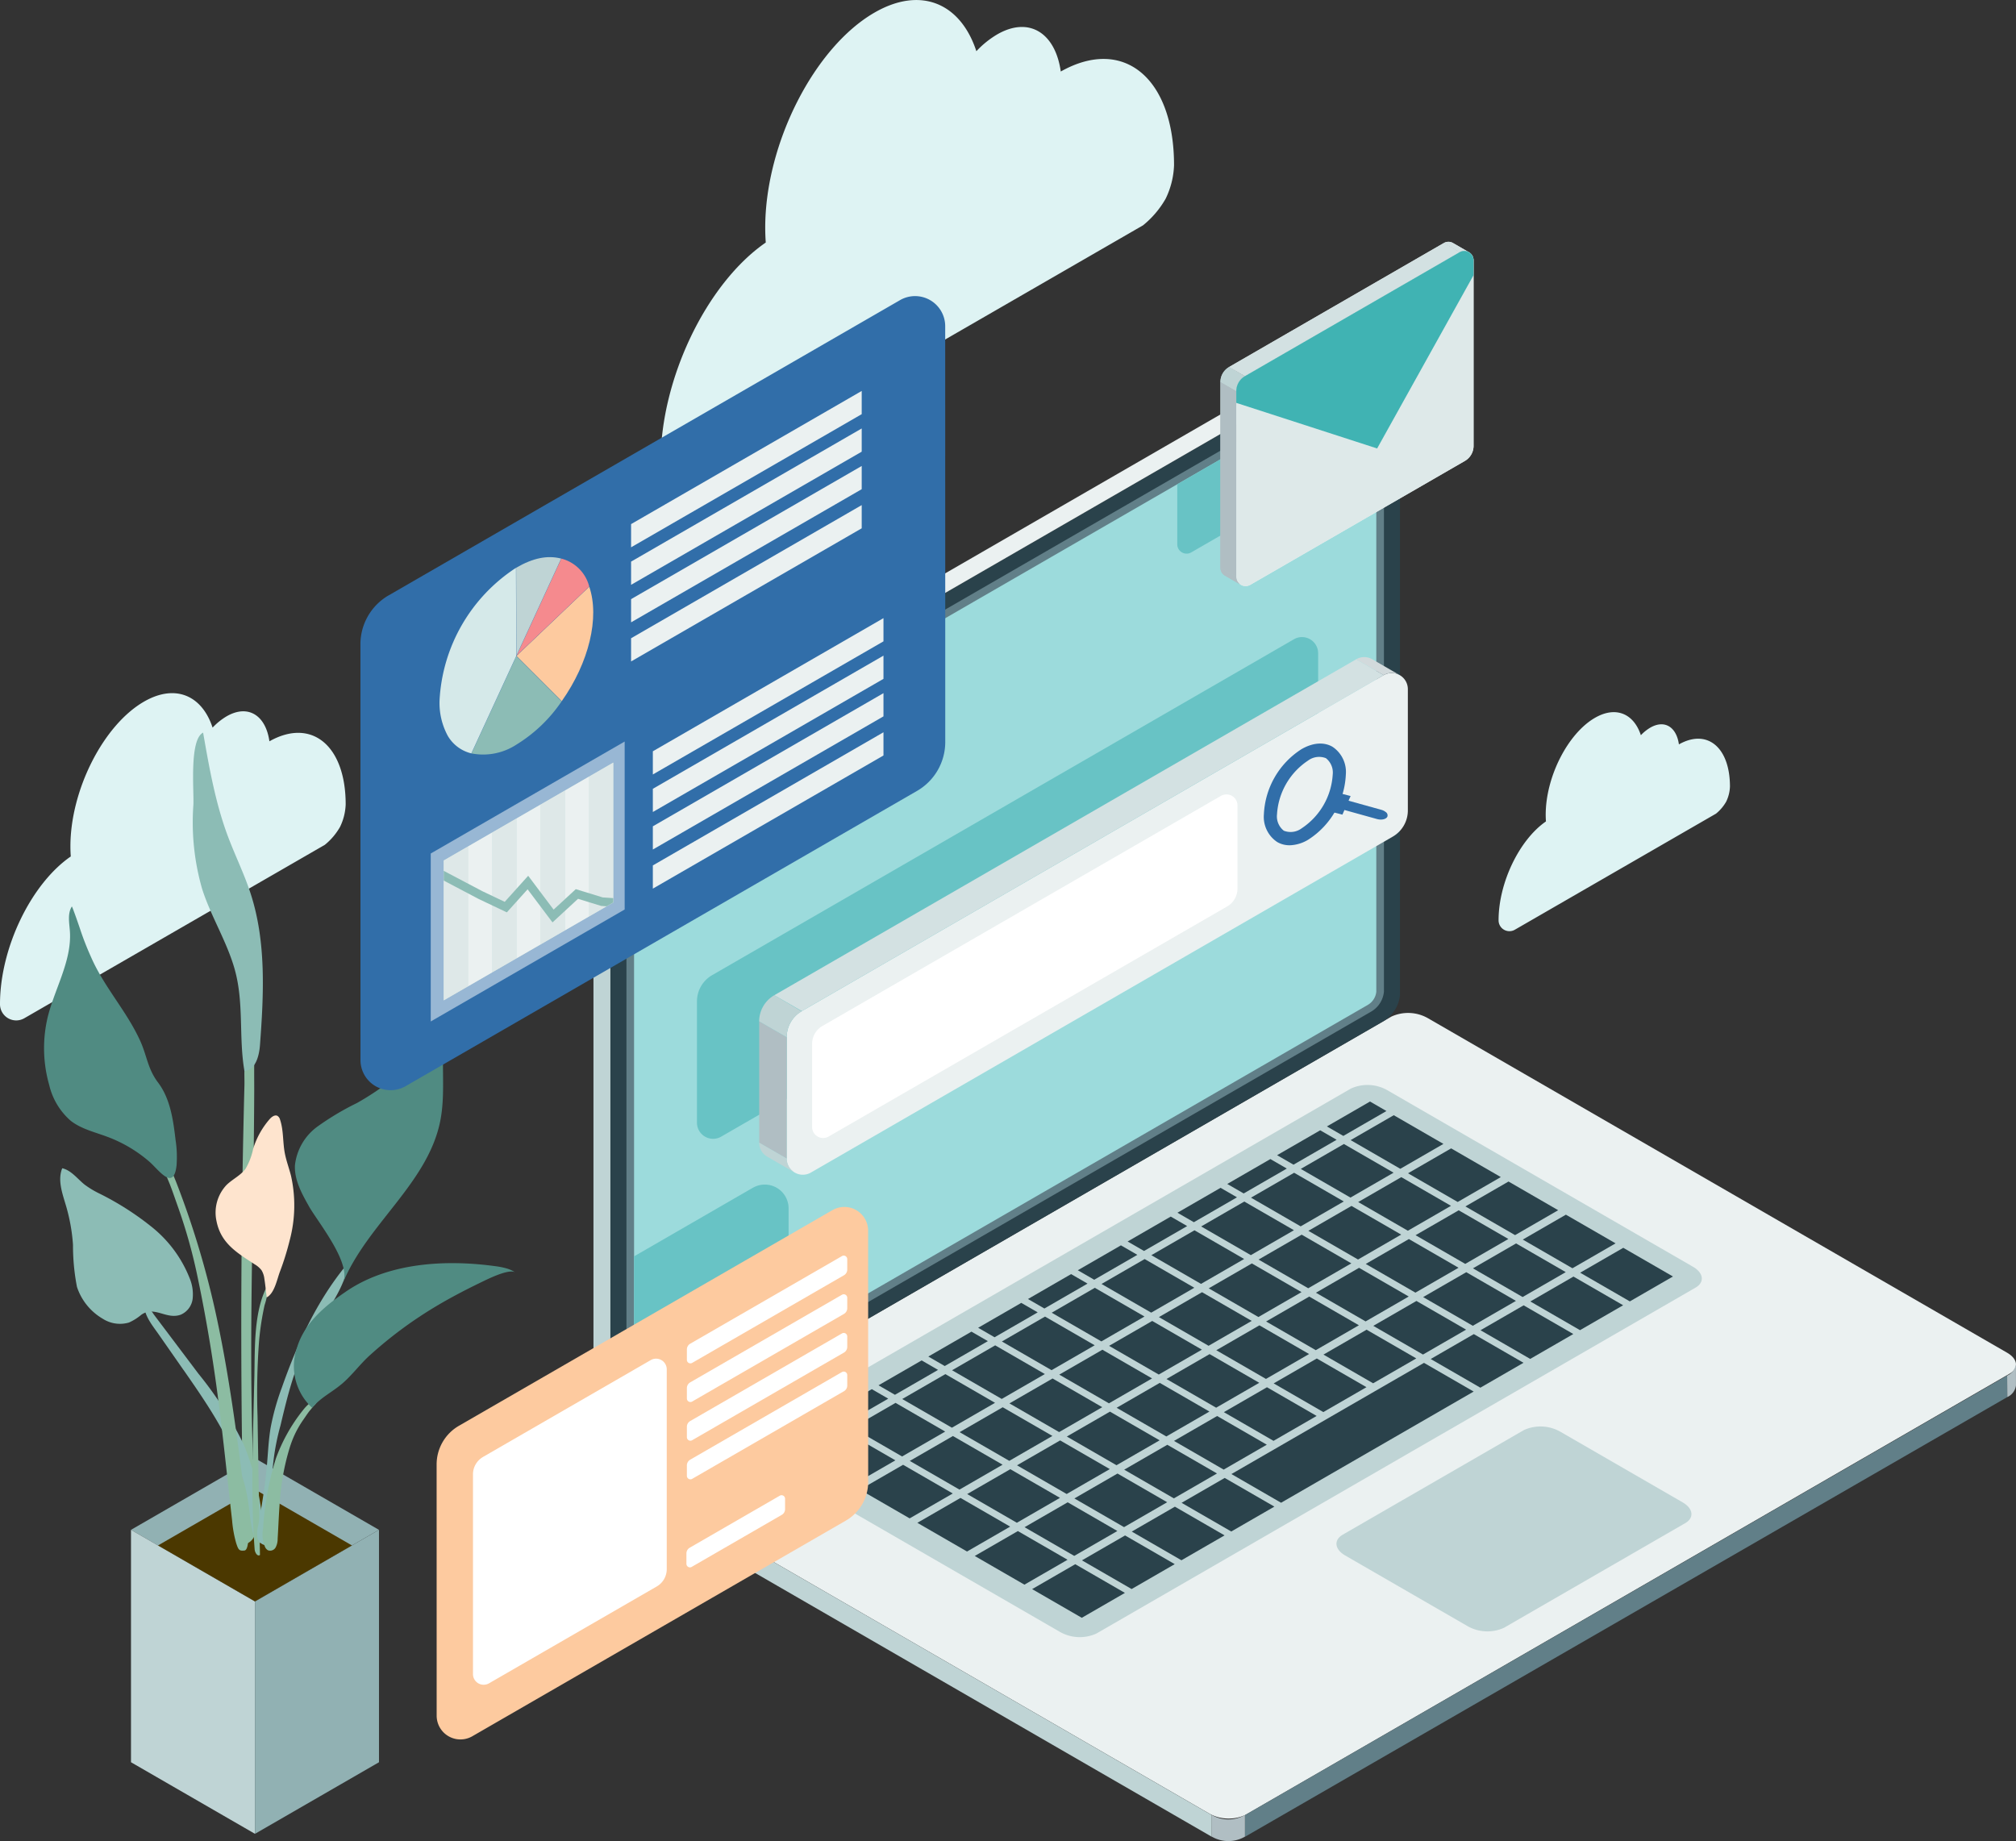 <svg id="グループ_8459" data-name="グループ 8459" xmlns="http://www.w3.org/2000/svg" xmlns:xlink="http://www.w3.org/1999/xlink" width="324.969" height="296.776" viewBox="0 0 324.969 296.776">
  <rect x="0" y="0" width="324.969" height="296.776" fill="#333333" stroke="none"/>
  <defs>
    <clipPath id="clip-path">
      <rect id="長方形_1432" data-name="長方形 1432" width="324.969" height="296.776" fill="none"/>
    </clipPath>
    <clipPath id="clip-path-2">
      <rect id="長方形_1430" data-name="長方形 1430" width="324.968" height="296.775" fill="none"/>
    </clipPath>
    <clipPath id="clip-path-3">
      <rect id="長方形_1429" data-name="長方形 1429" width="31.261" height="45.121" fill="none"/>
    </clipPath>
    <clipPath id="clip-path-4">
      <path id="パス_11231" data-name="パス 11231" d="M253.4,451.283v22.543l27.332-15.78V435.5Z" transform="translate(-253.4 -435.504)" fill="none"/>
    </clipPath>
  </defs>
  <g id="グループ_8458" data-name="グループ 8458" clip-path="url(#clip-path)">
    <g id="グループ_8453" data-name="グループ 8453" transform="translate(0 0.001)">
      <g id="グループ_8452" data-name="グループ 8452" clip-path="url(#clip-path-2)">
        <path id="パス_11084" data-name="パス 11084" d="M394.216,39.1q-.086-1.16-.088-2.4c0-13.522,7.882-29.038,17.6-34.657,7.5-4.333,13.9-1.507,16.436,6.214a15.222,15.222,0,0,1,3.344-2.7c5.122-2.96,9.378-.284,10.261,5.976,10.1-5.7,18.258,1.017,18.258,15.1a13.335,13.335,0,0,1-1.357,5.409,15.174,15.174,0,0,1-3.639,4.281L383.1,77.831a3.879,3.879,0,0,1-5.831-3.309v-.07c0-13.465,7.461-28.811,16.946-35.355" transform="translate(-270.778 -0.004)" fill="#def3f3"/>
        <path id="パス_11085" data-name="パス 11085" d="M11.409,422.161q-.058-.781-.059-1.616c0-9.1,5.306-19.55,11.853-23.332,5.049-2.917,9.358-1.015,11.066,4.184a10.254,10.254,0,0,1,2.251-1.817c3.448-1.993,6.314-.191,6.908,4.023,6.8-3.834,12.293.685,12.293,10.165a8.981,8.981,0,0,1-.914,3.642,10.211,10.211,0,0,1-2.45,2.883L3.926,448.24A2.612,2.612,0,0,1,0,446.012v-.047c0-9.066,5.023-19.4,11.409-23.8" transform="translate(0 -284.109)" fill="#def3f3"/>
        <path id="パス_11086" data-name="パス 11086" d="M863.428,424.311q-.039-.523-.04-1.082c0-6.094,3.552-13.086,7.934-15.618,3.38-1.953,6.264-.679,7.407,2.8a6.857,6.857,0,0,1,1.507-1.216c2.308-1.334,4.226-.128,4.624,2.693,4.552-2.567,8.228.458,8.228,6.8a6,6,0,0,1-.612,2.438,6.834,6.834,0,0,1-1.64,1.93l-32.418,18.707a1.748,1.748,0,0,1-2.627-1.492v-.031c0-6.068,3.362-12.984,7.637-15.933" transform="translate(-614.228 -291.898)" fill="#def3f3"/>
        <path id="パス_11087" data-name="パス 11087" d="M578.381,636.592,455.151,707.739a6.468,6.468,0,0,1-5.822-.238l-93.423-53.959c-1.721-.994-1.9-2.5-.41-3.362l123.23-71.147a6.471,6.471,0,0,1,5.822.238l93.422,53.959c1.721.994,1.905,2.5.411,3.362" transform="translate(-254.424 -415.172)" fill="#ebf1f1"/>
        <path id="パス_11088" data-name="パス 11088" d="M819.421,830.184l-29.206,16.863a6.47,6.47,0,0,1-5.822-.238L764.632,835.4c-1.721-.994-1.9-2.5-.41-3.362l29.206-16.863a6.469,6.469,0,0,1,5.822.238l19.76,11.413c1.721.994,1.905,2.5.411,3.362" transform="translate(-547.78 -584.655)" fill="#bfd4d5"/>
        <path id="パス_11089" data-name="パス 11089" d="M578.863,652.251l-96.583,55.762a6.469,6.469,0,0,1-5.822-.238l-49.323-28.488c-1.721-.994-1.9-2.5-.411-3.362l96.583-55.762a6.468,6.468,0,0,1,5.822.238l49.323,28.488c1.721.994,1.905,2.5.411,3.362" transform="translate(-305.548 -444.692)" fill="#bfd4d5"/>
        <path id="パス_11090" data-name="パス 11090" d="M917.331,717.211l-6.952,4.014-8.007-4.625,6.952-4.014Z" transform="translate(-647.659 -511.446)" fill="#2a424b"/>
        <path id="パス_11091" data-name="パス 11091" d="M884.562,698.284,877.61,702.3l-8.007-4.625,6.952-4.014Z" transform="translate(-624.14 -497.862)" fill="#2a424b"/>
        <path id="パス_11092" data-name="パス 11092" d="M851.793,679.358l-6.952,4.014-8.007-4.625,6.952-4.014Z" transform="translate(-600.621 -484.277)" fill="#2a424b"/>
        <path id="パス_11093" data-name="パス 11093" d="M819.025,660.431l-6.952,4.014-8.007-4.625,6.952-4.014Z" transform="translate(-577.102 -470.693)" fill="#2a424b"/>
        <path id="パス_11094" data-name="パス 11094" d="M786.256,641.5l-6.952,4.014-8.007-4.625,6.952-4.014Z" transform="translate(-553.583 -457.109)" fill="#2a424b"/>
        <path id="パス_11095" data-name="パス 11095" d="M888.88,733.637l-6.952,4.014-8.007-4.625,6.952-4.014Z" transform="translate(-627.239 -523.235)" fill="#2a424b"/>
        <path id="パス_11096" data-name="パス 11096" d="M856.111,714.711l-6.952,4.014-8.007-4.625,6.952-4.014Z" transform="translate(-603.72 -509.651)" fill="#2a424b"/>
        <path id="パス_11097" data-name="パス 11097" d="M823.342,695.784,816.39,699.8l-8.007-4.625,6.952-4.014Z" transform="translate(-580.201 -496.067)" fill="#2a424b"/>
        <path id="パス_11098" data-name="パス 11098" d="M790.573,676.857l-6.952,4.014-8.007-4.625,6.952-4.014Z" transform="translate(-556.682 -482.483)" fill="#2a424b"/>
        <path id="パス_11099" data-name="パス 11099" d="M757.8,657.931l-6.952,4.014-8.007-4.625,6.952-4.014Z" transform="translate(-533.162 -468.899)" fill="#2a424b"/>
        <path id="パス_11100" data-name="パス 11100" d="M860.429,750.063l-6.952,4.014-8.007-4.625,6.952-4.014Z" transform="translate(-606.819 -535.025)" fill="#2a424b"/>
        <path id="パス_11101" data-name="パス 11101" d="M827.66,731.137l-6.952,4.014-8.007-4.625,6.952-4.014Z" transform="translate(-583.299 -521.441)" fill="#2a424b"/>
        <path id="パス_11102" data-name="パス 11102" d="M794.891,712.21l-6.952,4.014-8.007-4.625,6.952-4.014Z" transform="translate(-559.781 -507.857)" fill="#2a424b"/>
        <path id="パス_11103" data-name="パス 11103" d="M762.122,693.284,755.17,697.3l-8.007-4.625,6.952-4.014Z" transform="translate(-536.261 -494.272)" fill="#2a424b"/>
        <path id="パス_11104" data-name="パス 11104" d="M729.354,674.357l-6.952,4.014-8.007-4.625,6.952-4.014Z" transform="translate(-512.742 -480.688)" fill="#2a424b"/>
        <path id="パス_11105" data-name="パス 11105" d="M831.977,766.49l-6.952,4.014-8.007-4.625,6.952-4.014Z" transform="translate(-586.398 -546.814)" fill="#2a424b"/>
        <path id="パス_11106" data-name="パス 11106" d="M799.208,747.563l-6.952,4.014-8.007-4.625,6.952-4.014Z" transform="translate(-562.879 -533.231)" fill="#2a424b"/>
        <path id="パス_11107" data-name="パス 11107" d="M766.44,728.637l-6.952,4.014-8.007-4.625,6.952-4.014Z" transform="translate(-539.36 -519.646)" fill="#2a424b"/>
        <path id="パス_11108" data-name="パス 11108" d="M733.671,709.71l-6.952,4.014-8.007-4.625,6.952-4.014Z" transform="translate(-515.841 -506.062)" fill="#2a424b"/>
        <path id="パス_11109" data-name="パス 11109" d="M700.9,690.783,693.95,694.8l-8.007-4.625,6.952-4.014Z" transform="translate(-492.322 -492.478)" fill="#2a424b"/>
        <path id="パス_11110" data-name="パス 11110" d="M770.757,763.989,763.8,768l-8.007-4.625,6.952-4.014Z" transform="translate(-542.459 -545.02)" fill="#2a424b"/>
        <path id="パス_11111" data-name="パス 11111" d="M737.988,745.063l-6.952,4.014-8.007-4.625,6.952-4.014Z" transform="translate(-518.94 -531.436)" fill="#2a424b"/>
        <path id="パス_11112" data-name="パス 11112" d="M705.22,726.136l-6.952,4.014-8.007-4.625,6.952-4.014Z" transform="translate(-495.421 -517.852)" fill="#2a424b"/>
        <path id="パス_11113" data-name="パス 11113" d="M672.451,707.21l-6.952,4.014-8.007-4.625,6.952-4.014Z" transform="translate(-471.902 -504.268)" fill="#2a424b"/>
        <path id="パス_11114" data-name="パス 11114" d="M742.306,780.416l-6.952,4.014-8.007-4.625,6.952-4.014Z" transform="translate(-522.039 -556.81)" fill="#2a424b"/>
        <path id="パス_11115" data-name="パス 11115" d="M709.537,761.489l-6.952,4.014-8.007-4.625,6.952-4.014Z" transform="translate(-498.519 -543.226)" fill="#2a424b"/>
        <path id="パス_11116" data-name="パス 11116" d="M676.768,742.563l-6.952,4.014-8.007-4.625,6.952-4.014Z" transform="translate(-475 -529.642)" fill="#2a424b"/>
        <path id="パス_11117" data-name="パス 11117" d="M644,723.636l-6.952,4.014-8.007-4.625,6.952-4.014Z" transform="translate(-451.481 -516.057)" fill="#2a424b"/>
        <path id="パス_11118" data-name="パス 11118" d="M713.855,796.842l-6.952,4.014-8.007-4.625,6.952-4.014Z" transform="translate(-501.618 -568.599)" fill="#2a424b"/>
        <path id="パス_11119" data-name="パス 11119" d="M681.086,777.916l-6.952,4.014-8.007-4.625,6.952-4.014Z" transform="translate(-478.099 -555.015)" fill="#2a424b"/>
        <path id="パス_11120" data-name="パス 11120" d="M648.317,758.989,641.365,763l-8.007-4.625,6.952-4.014Z" transform="translate(-454.58 -541.431)" fill="#2a424b"/>
        <path id="パス_11121" data-name="パス 11121" d="M615.548,740.062l-6.952,4.014-8.007-4.625,6.952-4.014Z" transform="translate(-431.061 -527.847)" fill="#2a424b"/>
        <path id="パス_11122" data-name="パス 11122" d="M742.265,782.916,711.22,800.84l-8.007-4.625,31.045-17.924Z" transform="translate(-504.717 -558.604)" fill="#2a424b"/>
        <path id="パス_11123" data-name="パス 11123" d="M685.4,813.268l-6.952,4.014-8.007-4.625,6.952-4.014Z" transform="translate(-481.198 -580.389)" fill="#2a424b"/>
        <path id="パス_11124" data-name="パス 11124" d="M652.635,794.342l-6.952,4.014-8.007-4.625,6.952-4.014Z" transform="translate(-457.679 -566.805)" fill="#2a424b"/>
        <path id="パス_11125" data-name="パス 11125" d="M619.866,775.416l-6.952,4.014-8.007-4.625,6.952-4.014Z" transform="translate(-434.16 -553.221)" fill="#2a424b"/>
        <path id="パス_11126" data-name="パス 11126" d="M587.1,756.489l-6.952,4.014-8.007-4.625,6.952-4.014Z" transform="translate(-410.641 -539.637)" fill="#2a424b"/>
        <path id="パス_11127" data-name="パス 11127" d="M689.721,848.621l-6.952,4.014-8.007-4.625L681.714,844Z" transform="translate(-484.297 -605.763)" fill="#2a424b"/>
        <path id="パス_11128" data-name="パス 11128" d="M656.952,829.695,650,833.709l-8.007-4.625,6.952-4.014Z" transform="translate(-460.778 -592.179)" fill="#2a424b"/>
        <path id="パス_11129" data-name="パス 11129" d="M624.183,810.768l-6.952,4.014-8.007-4.625,6.952-4.014Z" transform="translate(-437.258 -578.595)" fill="#2a424b"/>
        <path id="パス_11130" data-name="パス 11130" d="M591.415,791.842l-6.952,4.014-8.007-4.625,6.952-4.014Z" transform="translate(-413.739 -565.011)" fill="#2a424b"/>
        <path id="パス_11131" data-name="パス 11131" d="M558.646,772.915l-6.952,4.014-8.007-4.625,6.952-4.014Z" transform="translate(-390.22 -551.426)" fill="#2a424b"/>
        <path id="パス_11132" data-name="パス 11132" d="M661.27,865.048l-6.952,4.014-8.007-4.625,6.952-4.014Z" transform="translate(-463.876 -617.553)" fill="#2a424b"/>
        <path id="パス_11133" data-name="パス 11133" d="M628.5,846.121l-6.952,4.014-8.007-4.625,6.952-4.014Z" transform="translate(-440.357 -603.969)" fill="#2a424b"/>
        <path id="パス_11134" data-name="パス 11134" d="M595.732,827.195l-6.952,4.014-8.007-4.625,6.952-4.014Z" transform="translate(-416.838 -590.384)" fill="#2a424b"/>
        <path id="パス_11135" data-name="パス 11135" d="M562.963,808.268l-6.952,4.014L548,807.657l6.952-4.014Z" transform="translate(-393.319 -576.8)" fill="#2a424b"/>
        <path id="パス_11136" data-name="パス 11136" d="M530.195,789.342l-6.952,4.014-8.007-4.625,6.952-4.014Z" transform="translate(-369.8 -563.216)" fill="#2a424b"/>
        <path id="パス_11137" data-name="パス 11137" d="M632.818,881.474l-6.952,4.014-8.007-4.625,6.952-4.014Z" transform="translate(-443.456 -629.342)" fill="#2a424b"/>
        <path id="パス_11138" data-name="パス 11138" d="M600.049,862.547l-6.952,4.014-8.007-4.625,6.952-4.014Z" transform="translate(-419.937 -615.758)" fill="#2a424b"/>
        <path id="パス_11139" data-name="パス 11139" d="M567.281,843.621l-6.952,4.014-8.007-4.625L559.274,839Z" transform="translate(-396.418 -602.174)" fill="#2a424b"/>
        <path id="パス_11140" data-name="パス 11140" d="M534.512,824.694l-6.952,4.014-8.007-4.625,6.952-4.014Z" transform="translate(-372.899 -588.59)" fill="#2a424b"/>
        <path id="パス_11141" data-name="パス 11141" d="M501.743,805.768l-6.952,4.014-8.007-4.625,6.952-4.014Z" transform="translate(-349.38 -575.006)" fill="#2a424b"/>
        <path id="パス_11142" data-name="パス 11142" d="M604.367,897.9l-6.952,4.014-8.007-4.625,6.952-4.014Z" transform="translate(-423.036 -641.132)" fill="#2a424b"/>
        <path id="パス_11143" data-name="パス 11143" d="M571.6,878.974l-6.952,4.014-8.007-4.625,6.952-4.014Z" transform="translate(-399.517 -627.548)" fill="#2a424b"/>
        <path id="パス_11144" data-name="パス 11144" d="M538.83,860.047l-6.952,4.014-8.007-4.625,6.952-4.014Z" transform="translate(-375.997 -613.964)" fill="#2a424b"/>
        <path id="パス_11145" data-name="パス 11145" d="M506.061,841.121l-6.952,4.014L491.1,840.51l6.952-4.014Z" transform="translate(-352.478 -600.38)" fill="#2a424b"/>
        <path id="パス_11146" data-name="パス 11146" d="M473.292,822.194l-6.952,4.014-8.007-4.625,6.952-4.014Z" transform="translate(-328.959 -586.795)" fill="#2a424b"/>
        <path id="パス_11147" data-name="パス 11147" d="M767.345,630.582l-6.952,4.014-2.648-1.53,6.952-4.014Z" transform="translate(-543.856 -451.491)" fill="#2a424b"/>
        <path id="パス_11148" data-name="パス 11148" d="M738.894,647.008l-6.952,4.014-2.648-1.53,6.952-4.014Z" transform="translate(-523.436 -463.281)" fill="#2a424b"/>
        <path id="パス_11149" data-name="パス 11149" d="M710.443,663.435l-6.952,4.014-2.648-1.53,6.952-4.014Z" transform="translate(-503.016 -475.07)" fill="#2a424b"/>
        <path id="パス_11150" data-name="パス 11150" d="M681.991,679.861l-6.952,4.014-2.648-1.53,6.952-4.014Z" transform="translate(-482.595 -486.86)" fill="#2a424b"/>
        <path id="パス_11151" data-name="パス 11151" d="M653.54,696.287l-6.952,4.014-2.648-1.53,6.952-4.014Z" transform="translate(-462.175 -498.65)" fill="#2a424b"/>
        <path id="パス_11152" data-name="パス 11152" d="M625.089,712.714l-6.952,4.014-2.648-1.53,6.952-4.014Z" transform="translate(-441.754 -510.439)" fill="#2a424b"/>
        <path id="パス_11153" data-name="パス 11153" d="M596.638,729.14l-6.952,4.014-2.648-1.53,6.952-4.014Z" transform="translate(-421.334 -522.229)" fill="#2a424b"/>
        <path id="パス_11154" data-name="パス 11154" d="M568.186,745.566l-6.952,4.014-2.648-1.53,6.952-4.014Z" transform="translate(-400.914 -534.019)" fill="#2a424b"/>
        <path id="パス_11155" data-name="パス 11155" d="M539.735,761.992l-6.952,4.014-2.648-1.53,6.952-4.014Z" transform="translate(-380.494 -545.808)" fill="#2a424b"/>
        <path id="パス_11156" data-name="パス 11156" d="M511.284,778.419l-6.952,4.014-2.648-1.53,6.952-4.014Z" transform="translate(-360.073 -557.598)" fill="#2a424b"/>
        <path id="パス_11157" data-name="パス 11157" d="M482.833,794.845l-6.952,4.014-2.648-1.53,6.952-4.014Z" transform="translate(-339.653 -569.388)" fill="#2a424b"/>
        <path id="パス_11158" data-name="パス 11158" d="M454.381,811.272l-6.952,4.014-2.648-1.53,6.952-4.014Z" transform="translate(-319.233 -581.177)" fill="#2a424b"/>
        <path id="パス_11159" data-name="パス 11159" d="M351.258,373.287,473.179,302.9a5.553,5.553,0,0,0,2.677-4.223V194.205c0-1.479-1.2-1.985-2.677-1.132L351.258,263.465a5.552,5.552,0,0,0-2.677,4.223V372.156c0,1.478,1.2,1.985,2.677,1.131" transform="translate(-250.187 -138.278)" fill="#2a424b"/>
        <path id="パス_11160" data-name="パス 11160" d="M359.75,379.4l118.087-68.178a4.164,4.164,0,0,0,2.008-3.167V207.624c0-1.109-.9-1.489-2.008-.848L359.75,274.953a4.165,4.165,0,0,0-2.008,3.167V378.554c0,1.109.9,1.489,2.008.848" transform="translate(-256.762 -148.187)" fill="#617f88"/>
        <path id="パス_11161" data-name="パス 11161" d="M363.43,382.317,480.4,314.784a2.777,2.777,0,0,0,1.338-2.111v-98.98c0-.739-.6-.992-1.338-.566L363.43,280.66a2.776,2.776,0,0,0-1.339,2.111v98.98c0,.739.6.992,1.339.566" transform="translate(-259.884 -152.82)" fill="#9cdbdc"/>
        <path id="パス_11162" data-name="パス 11162" d="M453.309,898.663,359.43,844.431v3.49l93.878,54.232Z" transform="translate(-257.974 -606.074)" fill="#bfd4d5"/>
        <path id="パス_11163" data-name="パス 11163" d="M341.639,454.456l-2.73-1.576V557.55l2.73,1.576Z" transform="translate(-243.246 -325.047)" fill="#bfd4d5"/>
        <path id="パス_11164" data-name="パス 11164" d="M341.587,437.92a5.552,5.552,0,0,0-2.677,4.223l2.73,1.576a5.552,5.552,0,0,1,2.677-4.223Z" transform="translate(-243.246 -314.31)" fill="#d3e1e2"/>
        <path id="パス_11165" data-name="パス 11165" d="M710.97,856.33v3.49l122.886-70.882v-3.49Z" transform="translate(-510.284 -563.741)" fill="#617f88"/>
        <path id="パス_11166" data-name="パス 11166" d="M692.014,1039.974h0a5.346,5.346,0,0,0,5.346,0h0v-3.49h0a5.346,5.346,0,0,1-5.346,0h0Z" transform="translate(-496.679 -743.917)" fill="#b0bec3"/>
        <path id="パス_11167" data-name="パス 11167" d="M355.88,843.035a2.372,2.372,0,0,1-1.392-1.886l0-.043v-3.482a2.348,2.348,0,0,0,1.42,1.951Z" transform="translate(-254.424 -601.189)" fill="#bfd4d5"/>
        <path id="パス_11168" data-name="パス 11168" d="M1146.256,784.053a2.372,2.372,0,0,0,1.392-1.886l0-.043v-3.481a2.348,2.348,0,0,1-1.42,1.95Z" transform="translate(-822.685 -558.856)" fill="#b0bec3"/>
        <path id="パス_11169" data-name="パス 11169" d="M470.315,188.545,348.394,258.936l2.73,1.576,121.921-70.391Z" transform="translate(-250.053 -135.326)" fill="#ebf1f1"/>
        <path id="パス_11170" data-name="パス 11170" d="M785.146,188.866a1.992,1.992,0,0,0-2.093.2l-2.73-1.576a2.022,2.022,0,0,1,2.059-.222Z" transform="translate(-560.062 -134.271)" fill="#ebf1f1"/>
        <path id="パス_11171" data-name="パス 11171" d="M341.648,825.265a1.4,1.4,0,0,0,.66,1.179l-.267-.146-2.347-1.171a1.431,1.431,0,0,1-.784-1.44Z" transform="translate(-243.246 -591.186)" fill="#bfd4d5"/>
        <path id="パス_11172" data-name="パス 11172" d="M400.455,418.314l93.791-54.15a2.6,2.6,0,0,1,3.9,2.251v19.558a4.873,4.873,0,0,1-2.436,4.22l-93.792,54.15a2.6,2.6,0,0,1-3.9-2.251V422.534a4.873,4.873,0,0,1,2.437-4.22" transform="translate(-285.67 -261.12)" fill="#68c3c5"/>
        <path id="パス_11173" data-name="パス 11173" d="M451.7,438.822l93.791-54.15a2.6,2.6,0,0,1,3.9,2.251v19.558a4.873,4.873,0,0,1-2.436,4.22l-93.791,54.15a2.6,2.6,0,0,1-3.9-2.251V443.042a4.873,4.873,0,0,1,2.436-4.22" transform="translate(-322.453 -275.839)" fill="#ebf1f1"/>
        <path id="パス_11174" data-name="パス 11174" d="M778.9,378.161l-4.435-2.56a2.574,2.574,0,0,1,2.588-.006l4.44,2.563a2.574,2.574,0,0,0-2.593,0" transform="translate(-555.856 -269.329)" fill="#d2dadc"/>
        <path id="パス_11175" data-name="パス 11175" d="M437.992,585.845l-4.434-2.56v19.558l4.434,2.56Z" transform="translate(-311.177 -418.643)" fill="#b0bec3"/>
        <path id="パス_11176" data-name="パス 11176" d="M437.991,655.135a2.575,2.575,0,0,0,1.315,2.26l-4.44-2.564a2.565,2.565,0,0,1-1.309-2.256Z" transform="translate(-311.177 -468.374)" fill="#bfd4d5"/>
        <path id="パス_11177" data-name="パス 11177" d="M437.976,575.115l-4.44-2.564a4.873,4.873,0,0,1,2.442-4.217l4.434,2.608a4.739,4.739,0,0,0-2.436,4.172" transform="translate(-311.162 -407.912)" fill="#bfd4d5"/>
        <path id="パス_11178" data-name="パス 11178" d="M442.189,430.647l4.434,2.56,93.791-54.15-4.434-2.56Z" transform="translate(-317.372 -270.224)" fill="#d3e1e2"/>
        <path id="パス_11179" data-name="パス 11179" d="M465.435,490.988,529.668,453.9a1.78,1.78,0,0,1,2.67,1.541v13.395a3.337,3.337,0,0,1-1.669,2.89l-64.233,37.085a1.78,1.78,0,0,1-2.67-1.542V493.878a3.337,3.337,0,0,1,1.668-2.89" transform="translate(-332.86 -325.608)" fill="#fff"/>
        <path id="パス_11180" data-name="パス 11180" d="M760.971,455.919l1.591.414.33-.749,5.257,1.462c.736.2,1.48.021,1.662-.393a.643.643,0,0,0-.269-.742,1.9,1.9,0,0,0-.732-.363l-5.257-1.462.33-.748-1.91-.5" transform="translate(-546.172 -325.017)" fill="#316ea9"/>
        <path id="パス_11181" data-name="パス 11181" d="M725.9,441.017a3.908,3.908,0,0,1-1.974-.514,4.875,4.875,0,0,1-2.158-4.478,13.173,13.173,0,0,1,6.058-10.495c1.827-1.055,3.6-1.194,4.994-.393a4.875,4.875,0,0,1,2.158,4.478,13.174,13.174,0,0,1-6.058,10.5,6.109,6.109,0,0,1-3.02.907m2.984-13.653a11.2,11.2,0,0,0-5,8.655,2.938,2.938,0,0,0,1.1,2.649,2.983,2.983,0,0,0,2.879-.391,11.2,11.2,0,0,0,5-8.655,2.938,2.938,0,0,0-1.1-2.648,2.98,2.98,0,0,0-2.879.391" transform="translate(-518.036 -304.766)" fill="#316ea9"/>
        <path id="パス_11182" data-name="パス 11182" d="M703.052,213.127l-30.745,17.751v9.689a1.5,1.5,0,0,0,2.244,1.3l29.84-17.228V213.692c0-.739-.6-.992-1.339-.566" transform="translate(-482.535 -152.82)" fill="#68c3c5"/>
        <path id="パス_11183" data-name="パス 11183" d="M381.246,676.964l-19.154,11.059v26.415c0,.739.6.992,1.339.566L387,701.4l0-21.112a3.833,3.833,0,0,0-5.75-3.32" transform="translate(-259.884 -485.506)" fill="#68c3c5"/>
        <path id="パス_11184" data-name="パス 11184" d="M707.4,163.479,742,143.5a1.5,1.5,0,0,1,2.244,1.3v29.921a2.806,2.806,0,0,1-1.4,2.429l-34.6,19.977a1.5,1.5,0,0,1-2.244-1.3V165.908a2.8,2.8,0,0,1,1.4-2.429" transform="translate(-506.714 -102.851)" fill="#ebf1f1"/>
        <path id="パス_11185" data-name="パス 11185" d="M827.054,139.755l-2.553-1.474a1.483,1.483,0,0,1,1.49,0l2.555,1.475a1.482,1.482,0,0,0-1.493,0" transform="translate(-591.769 -99.104)" fill="#dee9e9"/>
        <path id="パス_11186" data-name="パス 11186" d="M699.5,219.648l-2.553-1.474v29.921l2.553,1.474Z" transform="translate(-500.223 -156.591)" fill="#b0bec3"/>
        <path id="パス_11187" data-name="パス 11187" d="M699.5,325.648a1.481,1.481,0,0,0,.757,1.3l-2.556-1.475a1.476,1.476,0,0,1-.754-1.3Z" transform="translate(-500.223 -232.671)" fill="#b0bec3"/>
        <path id="パス_11188" data-name="パス 11188" d="M699.495,213.472,696.939,212a2.8,2.8,0,0,1,1.406-2.427l2.552,1.5a2.729,2.729,0,0,0-1.4,2.4" transform="translate(-500.214 -150.415)" fill="#bfd4d5"/>
        <path id="パス_11189" data-name="パス 11189" d="M701.92,158.773l2.552,1.474,34.6-19.977-2.553-1.474Z" transform="translate(-503.789 -99.619)" fill="#dee9e9"/>
        <path id="パス_11190" data-name="パス 11190" d="M707.4,163.479,742,143.5a1.5,1.5,0,0,1,2.244,1.3v29.921a2.806,2.806,0,0,1-1.4,2.429l-34.6,19.977a1.5,1.5,0,0,1-2.244-1.3V165.908a2.8,2.8,0,0,1,1.4-2.429" transform="translate(-506.714 -102.851)" fill="#dee9e9"/>
        <path id="パス_11191" data-name="パス 11191" d="M827.054,139.755l-2.553-1.474a1.483,1.483,0,0,1,1.49,0l2.555,1.475a1.482,1.482,0,0,0-1.493,0" transform="translate(-591.769 -99.104)" fill="#d3e1e2"/>
        <path id="パス_11192" data-name="パス 11192" d="M699.5,219.648l-2.553-1.474v29.921l2.553,1.474Z" transform="translate(-500.223 -156.591)" fill="#b0bec3"/>
        <path id="パス_11193" data-name="パス 11193" d="M699.5,325.648a1.481,1.481,0,0,0,.757,1.3l-2.556-1.475a1.476,1.476,0,0,1-.754-1.3Z" transform="translate(-500.223 -232.671)" fill="#b0bec3"/>
        <path id="パス_11194" data-name="パス 11194" d="M699.495,213.472,696.939,212a2.8,2.8,0,0,1,1.406-2.427l2.552,1.5a2.729,2.729,0,0,0-1.4,2.4" transform="translate(-500.214 -150.415)" fill="#bfd4d5"/>
        <path id="パス_11195" data-name="パス 11195" d="M701.92,158.773l2.552,1.474,34.6-19.977-2.553-1.474Z" transform="translate(-503.789 -99.619)" fill="#d3e1e2"/>
        <path id="パス_11196" data-name="パス 11196" d="M705.994,167.791v-1.883a2.8,2.8,0,0,1,1.4-2.429L742,143.5a1.5,1.5,0,0,1,2.244,1.3v2.4L728.7,175.141Z" transform="translate(-506.713 -102.851)" fill="#40b3b3"/>
        <path id="パス_11197" data-name="パス 11197" d="M74.807,844.311,94.793,855.85l19.986-11.539L94.793,832.773Z" transform="translate(-53.692 -597.707)" fill="#91b1b3"/>
        <path id="パス_11198" data-name="パス 11198" d="M94.793,885.189,74.808,873.65v37.461L94.793,922.65Z" transform="translate(-53.692 -627.046)" fill="#bfd4d5"/>
        <path id="パス_11199" data-name="パス 11199" d="M145.61,885.189,165.6,873.65v37.461L145.61,922.65Z" transform="translate(-104.509 -627.046)" fill="#91b1b3"/>
        <path id="パス_11200" data-name="パス 11200" d="M90.235,859.611l15.631,9.024,15.63-9.024-15.63-9.025Z" transform="translate(-64.765 -610.493)" fill="#4b3800"/>
        <path id="パス_11201" data-name="パス 11201" d="M139.3,599.223a.283.283,0,0,0-.046.049c-1.261,1.674-.907,3.764-.959,5.773q-.092,3.514-.167,7.028-.716,33.469.074,66.948a2.258,2.258,0,0,0,1.79-1.628,6.726,6.726,0,0,0,.157-2.542q-.332-5.17-.5-10.349c-.378-11.139-.274-22.287-.1-33.429.086-5.575.189-11.15.256-16.726q.051-4.181.069-8.362c.005-1.449-.018-2.9,0-4.347,0,.044-.164-2.743-.572-2.417" transform="translate(-98.894 -430.063)" fill="#8cbca2"/>
        <path id="パス_11202" data-name="パス 11202" d="M116.945,456.579c-1.258-4.5-3.836-8.537-5.259-12.991A38.761,38.761,0,0,1,110.275,430c.1-2.315-.671-10.5,1.566-11.618.979,5.611,1.968,11.258,3.952,16.6,1.172,3.153,2.683,6.178,3.719,9.378,2.526,7.8,2.105,16.217,1.495,24.4-.132,1.769-.737,4.034-2.507,4.162-.937-5.431-.048-10.937-1.556-16.338" transform="translate(-79.1 -300.288)" fill="#8cbcb5"/>
        <path id="パス_11203" data-name="パス 11203" d="M41.243,691.411a9.306,9.306,0,0,1-4.154-5.134,35.092,35.092,0,0,1-.64-6.789,29.286,29.286,0,0,0-1.134-6.313c-.584-1.976-1.377-4.114-.6-6.023,1.472.339,2.433,1.7,3.616,2.645a14.8,14.8,0,0,0,2.37,1.43,46.094,46.094,0,0,1,8.58,5.5,19.956,19.956,0,0,1,5.971,8.147,6.749,6.749,0,0,1,.488,3.308,3.215,3.215,0,0,1-1.928,2.578c-2.344.837-4.208-1.485-6.347.008a8.437,8.437,0,0,1-1.988,1.252,5.133,5.133,0,0,1-4.233-.609" transform="translate(-24.683 -478.836)" fill="#8cbcb5"/>
        <path id="パス_11204" data-name="パス 11204" d="M88.509,755.73c4.545,6.52,9.216,13.345,10.418,21.2.345,2.25.408,4.6,1.35,6.668l1.136.01A42.952,42.952,0,0,0,98.2,767.7a59.324,59.324,0,0,0-7.264-11.334l-7.228-9.591a3.994,3.994,0,0,0-1.6-1.486c.245,1.951,1.352,3.21,2.466,4.808l3.929,5.636" transform="translate(-58.936 -534.915)" fill="#8cbcb5"/>
        <path id="パス_11205" data-name="パス 11205" d="M96.982,677.956c1.143,5.393,2.123,10.935,2.925,16.545,1.1,7.676,1.856,15.445,2.738,23.18a19.021,19.021,0,0,0,.656,3.643c.353,1.066.471,1.3,1.343,1.192.394-.051.517-.837.583-1.33.318-2.369-.273-5.2-.62-7.93-1.274-10.039-2.62-20.168-4.751-29.679a142.746,142.746,0,0,0-6.174-20.31q-.142-.365-.288-.718a22.482,22.482,0,0,0-1.169-2.46,9.29,9.29,0,0,0-.651-1.009,5.094,5.094,0,0,0-.336-.4c-.082-.088-.229-.314-.3-.215a.537.537,0,0,0-.048.288,4.478,4.478,0,0,0,.191.891,7.1,7.1,0,0,0,.336,1.02c.212.5.449.927.646,1.466s.414,1,.613,1.522c.417,1.09.808,2.243,1.208,3.371a85.584,85.584,0,0,1,3.1,10.938" transform="translate(-65.231 -472.581)" fill="#8cbca2"/>
        <path id="パス_11206" data-name="パス 11206" d="M35.429,554.823c-2.037-.769-4.24-1.264-5.957-2.6A10.965,10.965,0,0,1,26,546.452a21.654,21.654,0,0,1-.367-10.39c1.007-4.761,4.058-9.458,3.7-14.432-.1-1.342-.4-2.806.312-3.949.058-.1,1.279,3.445,1.381,3.772a45.127,45.127,0,0,0,1.693,4.318c2.1,4.863,5.717,8.689,7.92,13.5,1.151,2.513,1.2,4.522,2.913,6.791,1.962,2.6,2.435,6,2.815,9.237a18.03,18.03,0,0,1,.162,4.107c-.476,4.244-2.858.736-4.372-.584a22.18,22.18,0,0,0-6.728-4" transform="translate(-18.068 -371.555)" fill="#508b82"/>
        <path id="パス_11207" data-name="パス 11207" d="M144.969,754.191q.177,11.257.393,22.513c-.418.3-.822-.4-.861-.918-.53-7.063-.364-14.157-.2-21.238q.078-3.3.156-6.6c.11-4.663-.156-10.862,2.3-15.013a13.226,13.226,0,0,1-.656,3.507,45.135,45.135,0,0,0-.891,5.842,111.917,111.917,0,0,0-.244,11.91" transform="translate(-103.455 -526.049)" fill="#8cbca2"/>
        <path id="パス_11208" data-name="パス 11208" d="M135.1,657.08a44.161,44.161,0,0,1-1.608,5.162c-.461,1.241-.862,3.434-2.108,4.09-.132-.983-.214-1.973-.372-2.953a3.5,3.5,0,0,0-.453-1.408,3.735,3.735,0,0,0-1.122-.973c-2.82-1.85-5.421-3.354-6.141-6.936a6.486,6.486,0,0,1,1.6-5.839c.97-.956,2.3-1.543,3.091-2.647a10.527,10.527,0,0,0,1.21-3.186,13.217,13.217,0,0,1,2.655-4.786c.331-.381.856-.772,1.29-.515a1.06,1.06,0,0,1,.4.614c.559,1.685.424,3.517.738,5.265.231,1.281.7,2.505,1.021,3.767a21.823,21.823,0,0,1-.2,10.346" transform="translate(-88.391 -457.199)" fill="#fee4ce"/>
        <path id="パス_11209" data-name="パス 11209" d="M160.945,724.76c-1.316,3.656-3.916,6.687-5.778,10.1-2.319,4.247-3.462,9.02-4.58,13.729a37.68,37.68,0,0,0-1.341,12.083l.064,6.523c.006.578-.806.742-1.371.622a1.529,1.529,0,0,1-1.072-1.238,4.554,4.554,0,0,1,.1-1.72c.619-3.34,1.164-6.7,1.455-10.083.168-1.956.252-3.922.581-5.857a39.506,39.506,0,0,1,1.8-6.436c2.467-7.018,5.6-13.909,10.32-19.659a5.47,5.47,0,0,1-.18,1.939" transform="translate(-105.377 -518.792)" fill="#8cbcb5"/>
        <path id="パス_11210" data-name="パス 11210" d="M170.665,613.244c-1.163-2.052-2.362-4.248-2.25-6.6a8.929,8.929,0,0,1,3.622-6.232,44.075,44.075,0,0,1,6.368-3.8,44.127,44.127,0,0,0,14.488-13.086c-1.269,5.221,0,10.779-1.067,16.044-2.023,9.972-11.736,16.55-15.639,25.948,1.315-3.165-4.106-9.766-5.521-12.265" transform="translate(-120.872 -418.809)" fill="#508b82"/>
        <path id="パス_11211" data-name="パス 11211" d="M154.464,806.407a37.652,37.652,0,0,0-1.426,6.291c-.4,2.918-.462,5.87-.644,8.81a2.894,2.894,0,0,1-.325,1.385,1.012,1.012,0,0,1-1.229.457,1.145,1.145,0,0,1-.445-.463,5.036,5.036,0,0,1-.349-3.054,47.787,47.787,0,0,1,2.065-11.283,27.579,27.579,0,0,1,4.322-7.73q.108-.139.222-.274a6.933,6.933,0,0,1,.943-.937,4.427,4.427,0,0,1,.558-.385c.1-.056.2-.108.3-.154.074-.034.2-.12.282-.083a.139.139,0,0,1,.073.109.713.713,0,0,1-.11.339,1.468,1.468,0,0,1-.242.388c-.167.189-.363.353-.511.559s-.322.382-.473.58c-.318.415-.6.854-.9,1.284a15.71,15.71,0,0,0-2.106,4.162" transform="translate(-107.639 -573.451)" fill="#8cbca2"/>
        <path id="パス_11212" data-name="パス 11212" d="M202.287,722.222a11.721,11.721,0,0,0-1.909-.389c-7.972-1.1-17.2-.6-24.031,4.058-3.3,2.249-6.665,4.983-7.9,8.943a9.142,9.142,0,0,0,2.389,9.818c1.467-1.708,3.172-2.463,4.825-3.866,1.617-1.371,2.87-3.123,4.438-4.547a67.07,67.07,0,0,1,10.366-7.728c2.393-1.448,4.849-2.736,7.364-3.957,1.1-.532,4.758-2.407,5.781-1.707a4.973,4.973,0,0,0-1.328-.625" transform="translate(-120.531 -517.73)" fill="#508b82"/>
        <path id="パス_11213" data-name="パス 11213" d="M252.93,724.513l60.214-34.764a3.833,3.833,0,0,1,5.75,3.32l.007,40.5a7.187,7.187,0,0,1-3.594,6.224l-60.214,34.764a3.833,3.833,0,0,1-5.75-3.32l-.006-40.5a7.187,7.187,0,0,1,3.594-6.224" transform="translate(-178.956 -494.682)" fill="#fdca9f"/>
        <path id="パス_11214" data-name="パス 11214" d="M271.717,791.733l27.039-15.611a1.721,1.721,0,0,1,2.582,1.491l0,32.2a3.227,3.227,0,0,1-1.614,2.8l-27.039,15.612a1.722,1.722,0,0,1-2.582-1.491l0-32.2a3.227,3.227,0,0,1,1.614-2.795" transform="translate(-193.861 -556.88)" fill="#fff"/>
        <path id="パス_11215" data-name="パス 11215" d="M392.787,731.243l24.468-14.126a.568.568,0,0,1,.851.491v1.678a1.065,1.065,0,0,1-.532.922l-24.468,14.126a.567.567,0,0,1-.851-.491v-1.678a1.064,1.064,0,0,1,.532-.921" transform="translate(-281.533 -514.642)" fill="#fff"/>
        <path id="パス_11216" data-name="パス 11216" d="M392.787,753.321l24.468-14.126a.567.567,0,0,1,.851.491v1.677a1.065,1.065,0,0,1-.532.922l-24.468,14.126a.567.567,0,0,1-.851-.491v-1.677a1.064,1.064,0,0,1,.532-.921" transform="translate(-281.533 -530.488)" fill="#fff"/>
        <path id="パス_11217" data-name="パス 11217" d="M392.787,775.4l24.468-14.127a.567.567,0,0,1,.851.491v1.678a1.065,1.065,0,0,1-.532.922l-24.468,14.126a.567.567,0,0,1-.851-.491v-1.678a1.064,1.064,0,0,1,.532-.921" transform="translate(-281.533 -546.333)" fill="#fff"/>
        <path id="パス_11218" data-name="パス 11218" d="M392.787,797.476l24.468-14.127a.567.567,0,0,1,.851.492v1.677a1.064,1.064,0,0,1-.532.921l-24.468,14.127a.567.567,0,0,1-.851-.491V798.4a1.064,1.064,0,0,1,.532-.921" transform="translate(-281.533 -562.18)" fill="#fff"/>
        <path id="パス_11219" data-name="パス 11219" d="M392.527,862.335l14.518-8.387a.567.567,0,0,1,.851.491v1.678a1.064,1.064,0,0,1-.532.921l-14.518,8.387a.567.567,0,0,1-.851-.491v-1.678a1.064,1.064,0,0,1,.532-.921" transform="translate(-281.347 -612.85)" fill="#fff"/>
        <path id="パス_11220" data-name="パス 11220" d="M210.382,217.319l82.427-47.589a4.856,4.856,0,0,1,7.283,4.2l.008,67.027a9.1,9.1,0,0,1-4.552,7.885l-82.427,47.589a4.855,4.855,0,0,1-7.283-4.2L205.83,225.2a9.1,9.1,0,0,1,4.552-7.885" transform="translate(-147.73 -121.35)" fill="#316ea9"/>
        <g id="グループ_8451" data-name="グループ 8451" transform="translate(69.432 119.533)" opacity="0.5">
          <g id="グループ_8450" data-name="グループ 8450">
            <g id="グループ_8449" data-name="グループ 8449" clip-path="url(#clip-path-3)">
              <path id="パス_11221" data-name="パス 11221" d="M245.978,441.524l31.261-18.049v27.073L245.978,468.6Z" transform="translate(-245.978 -423.476)" fill="#fff"/>
            </g>
          </g>
        </g>
        <path id="パス_11222" data-name="パス 11222" d="M253.4,451.283l27.331-15.78v22.542L253.4,473.826Z" transform="translate(-181.873 -312.575)" fill="#cae0dd"/>
        <path id="パス_11223" data-name="パス 11223" d="M336.395,437.758l3.9-2.254v22.542l-3.9,2.254Z" transform="translate(-241.441 -312.575)" fill="#dee8e8"/>
        <path id="パス_11224" data-name="パス 11224" d="M322.563,445.744l3.9-2.254v22.542l-3.9,2.254Z" transform="translate(-231.513 -318.307)" fill="#ebf1f1"/>
        <path id="パス_11225" data-name="パス 11225" d="M308.73,453.73l3.9-2.254v22.542l-3.9,2.254Z" transform="translate(-221.585 -324.039)" fill="#dee8e8"/>
        <path id="パス_11226" data-name="パス 11226" d="M294.9,461.716l3.9-2.254V482l-3.9,2.254Z" transform="translate(-211.657 -329.771)" fill="#ebf1f1"/>
        <path id="パス_11227" data-name="パス 11227" d="M281.065,469.7l3.9-2.254v22.542l-3.9,2.254Z" transform="translate(-201.729 -335.503)" fill="#dee8e8"/>
        <path id="パス_11228" data-name="パス 11228" d="M267.233,477.689l3.9-2.254v22.542l-3.9,2.254Z" transform="translate(-191.801 -341.235)" fill="#ebf1f1"/>
        <path id="パス_11229" data-name="パス 11229" d="M253.4,485.675l3.9-2.254v22.542l-3.9,2.254Z" transform="translate(-181.873 -346.967)" fill="#dee8e8"/>
      </g>
    </g>
    <g id="グループ_8455" data-name="グループ 8455" transform="translate(71.527 122.93)">
      <g id="グループ_8454" data-name="グループ 8454" clip-path="url(#clip-path-4)">
        <path id="パス_11230" data-name="パス 11230" d="M268.742,505.336,264.728,500l-3.347,3.719-4.551-2.164-6.485-3.417.646-1.226,6.472,3.41,3.578,1.7,3.781-4.2,4.1,5.455,3.576-3.3,4.338,1.333,1.744.118-.094,1.383-1.9-.129-3.73-1.147Z" transform="translate(-251.208 -479.579)" fill="#8cbcb5"/>
      </g>
    </g>
    <g id="グループ_8457" data-name="グループ 8457" transform="translate(0 0.001)">
      <g id="グループ_8456" data-name="グループ 8456" clip-path="url(#clip-path-2)">
        <path id="パス_11232" data-name="パス 11232" d="M306.669,335.029,294.932,346.2l7.294,7.292c4.4-6.231,6.139-13.474,4.443-18.463" transform="translate(-211.682 -240.462)" fill="#fdca9f"/>
        <path id="パス_11233" data-name="パス 11233" d="M276.471,374.718l-4.154,9.009-3.074,6.668a9.827,9.827,0,0,0,7.269-1.435,23.857,23.857,0,0,0,7.254-6.95Z" transform="translate(-193.243 -268.948)" fill="#8cbcb5"/>
        <path id="パス_11234" data-name="パス 11234" d="M302.2,319l-7.215,15.647L306.7,323.5a6.239,6.239,0,0,0-4.5-4.5" transform="translate(-211.719 -228.957)" fill="#f58a8e"/>
        <path id="パス_11235" data-name="パス 11235" d="M294.759,319.873l.04,14.168,1.932-4.189,5.283-11.457c-2.217-.566-4.523-.1-7.255,1.479" transform="translate(-211.557 -228.357)" fill="#bfd4d5"/>
        <path id="パス_11236" data-name="パス 11236" d="M263.334,324.276a27.185,27.185,0,0,0-12.319,21.355,11.142,11.142,0,0,0,1.325,5.725,6.05,6.05,0,0,0,3.8,2.83l7.238-15.7Z" transform="translate(-180.161 -232.744)" fill="#d5e9e9"/>
        <path id="パス_11237" data-name="パス 11237" d="M360.39,244.729l37.176-21.464v3.741L360.39,248.47Z" transform="translate(-258.663 -160.246)" fill="#ebf1f1"/>
        <path id="パス_11238" data-name="パス 11238" d="M360.39,266.151l37.176-21.464v3.741L360.39,269.892Z" transform="translate(-258.663 -175.621)" fill="#ebf1f1"/>
        <path id="パス_11239" data-name="パス 11239" d="M360.39,287.573l37.176-21.464v3.741L360.39,291.313Z" transform="translate(-258.663 -190.996)" fill="#ebf1f1"/>
        <path id="パス_11240" data-name="パス 11240" d="M360.39,309.914l37.176-21.464v3.741L360.39,313.654Z" transform="translate(-258.663 -207.031)" fill="#ebf1f1"/>
        <path id="パス_11241" data-name="パス 11241" d="M372.817,374.462,409.993,353v3.741L372.817,378.2Z" transform="translate(-267.582 -253.359)" fill="#ebf1f1"/>
        <path id="パス_11242" data-name="パス 11242" d="M372.817,395.884l37.176-21.464v3.741l-37.176,21.463Z" transform="translate(-267.582 -268.734)" fill="#ebf1f1"/>
        <path id="パス_11243" data-name="パス 11243" d="M372.817,417.306l37.176-21.464v3.741l-37.176,21.464Z" transform="translate(-267.582 -284.109)" fill="#ebf1f1"/>
        <path id="パス_11244" data-name="パス 11244" d="M372.817,439.646l37.176-21.464v3.741l-37.176,21.464Z" transform="translate(-267.582 -300.144)" fill="#ebf1f1"/>
      </g>
    </g>
  </g>
</svg>
